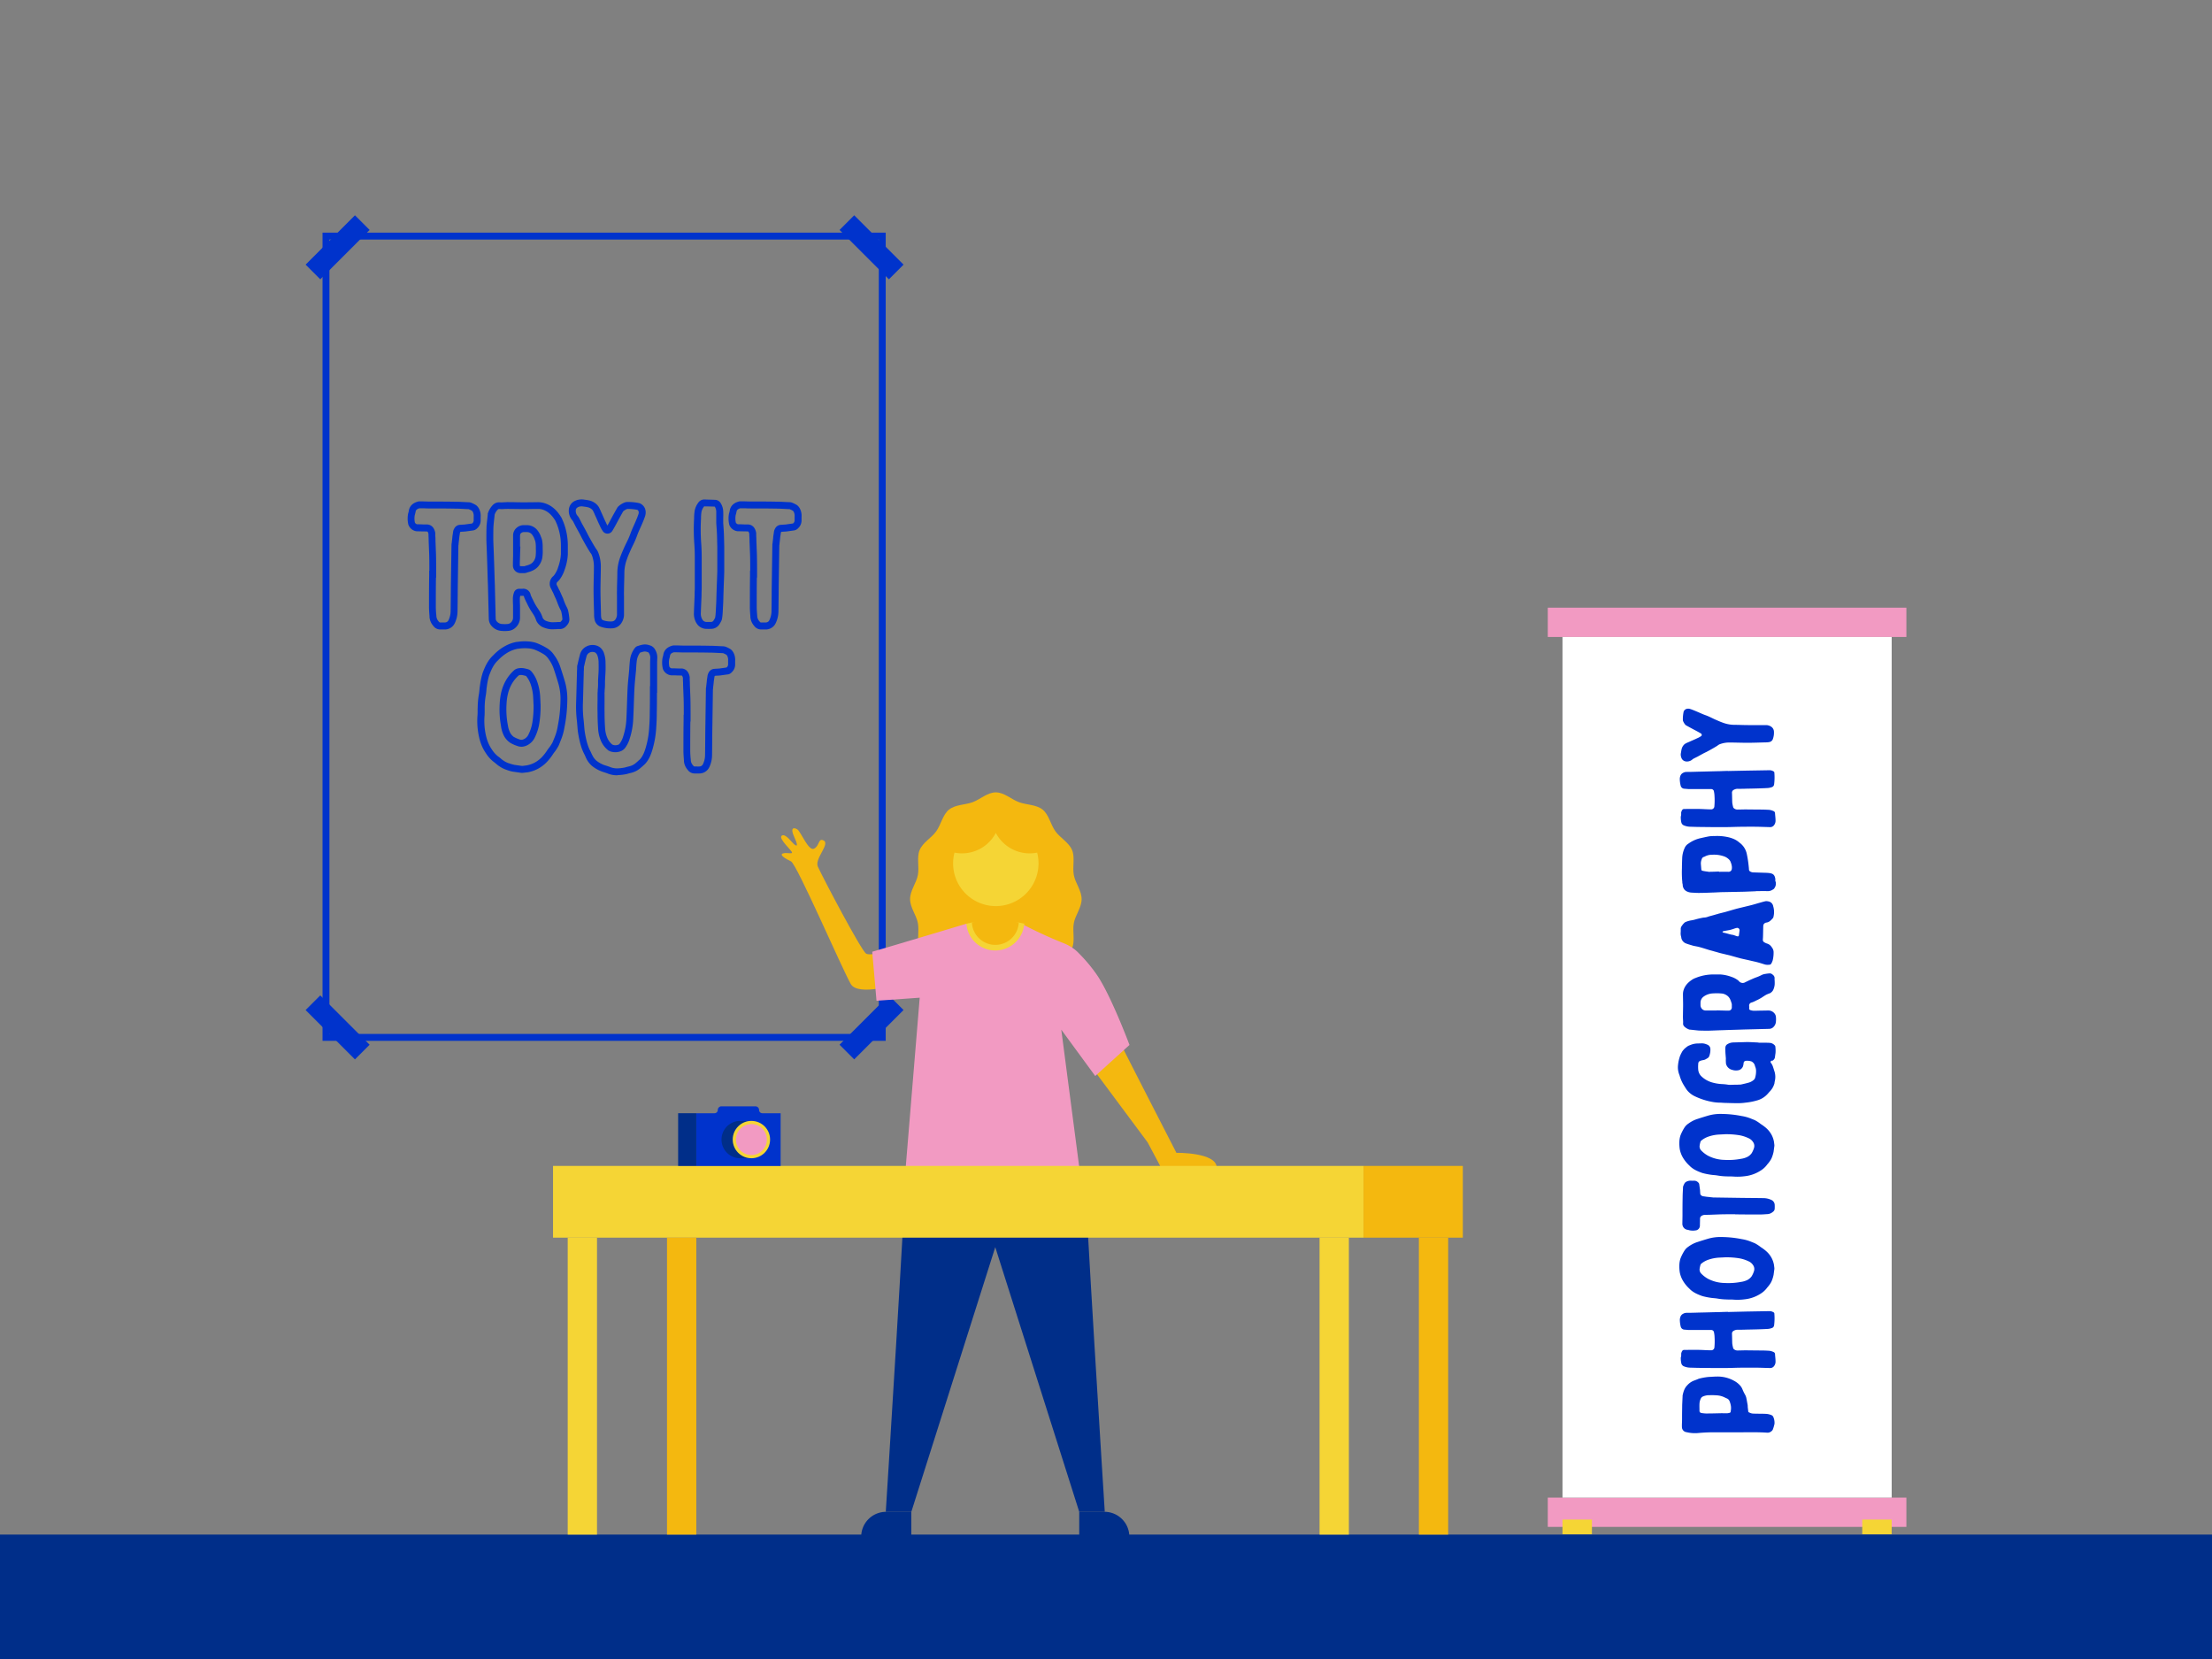 <svg xmlns="http://www.w3.org/2000/svg" width="1600" height="1200" viewBox="0 0 1600 1200"><rect x="0" y="0" width="1600" height="1200" fill="#808080" stroke="none"/><rect y="1110" width="1600" height="90" fill="#002e89"/><rect x="236.7" y="717.89" width="15" height="50.48" transform="translate(-453.95 390.34) rotate(-45)" fill="#03c"/><rect x="605.17" y="735.63" width="50.48" height="15" transform="translate(-340.83 663.42) rotate(-45)" fill="#03c"/><path d="M640.66,752.87H233.29V168.27H640.66Zm-402.37-5H635.66V173.27H238.29Z" fill="#03c"/><rect x="622.91" y="153.63" width="15" height="50.48" transform="translate(58.17 498.16) rotate(-45)" fill="#03c"/><rect x="218.97" y="171.37" width="50.48" height="15" transform="translate(-54.95 225.08) rotate(-45)" fill="#03c"/><path d="M320.91,455.3c-.45,0-.88,0-1.31,0l-1.29,0a6.12,6.12,0,0,1-4.93-2.64,11,11,0,0,1-2.69-6.11l0-.2c0-.75-.09-1.5-.15-2.26-.11-1.62-.23-3.31-.23-5.07,0-7.39,0-15,.13-22.63v-3.58h.12c0-3.95,0-8-.12-11.94l-.06-1.58c-.11-2.69-.21-5.37-.32-7.95v-.1c0-.84,0-1.68-.06-2.52s-.06-1.68-.07-2.52a3.86,3.86,0,0,0-.57-1.51c-.09-.12-.15-.2-.59-.26l-3.46-.06c-1.2,0-2.42-.07-3.66-.07h-.19a7.27,7.27,0,0,1-6.09-4.86l-.05-.16a19,19,0,0,1-.15-7.57l.06-.28a18.09,18.09,0,0,0,.55-2.27l0-.16c.45-2.1,1.87-4.83,6.13-6.07a4.42,4.42,0,0,1,1.71-.26c1.39,0,2.8,0,4.23.06s2.86.07,4.3.07c5.57,0,11.32,0,17,.12h0c2.18,0,4.42.11,6.58.22,1.08.06,2.15.11,3.23.15h0a5.65,5.65,0,0,1,2.44.6,19.68,19.68,0,0,1,3,1.55l.12.08a7.87,7.87,0,0,1,1.9,2.33l.09.17a11.21,11.21,0,0,1,1.15,5.93V376a7.65,7.65,0,0,1-2.39,6,5.26,5.26,0,0,1-2.77,1.62l-.25.05-2.68.37-2.72.37c-.69.08-1.33.11-2,.15s-1.1.05-1.62.11l-.21,0a1.84,1.84,0,0,0-.15.23l-.09.15a3.33,3.33,0,0,0-.11.41c-.07.6-.16,1.17-.25,1.75s-.18,1.09-.23,1.66c-.07.83-.17,1.72-.28,2.59-.08.68-.16,1.34-.21,2a4.41,4.41,0,0,1-.14,1.07l-.37,25.16c-.06,3.71-.09,7.45-.12,11.18s-.06,7.55-.13,11.3a20.08,20.08,0,0,1-2,8.6,7.92,7.92,0,0,1-6.46,4.51C322,455.28,321.42,455.3,320.91,455.3Zm-5.25-9.37a6.12,6.12,0,0,0,1.48,3.39l.15.18c.21.28.63.75,1,.75s1,0,1.45,0a19.58,19.58,0,0,0,2.19,0,2.9,2.9,0,0,0,2.51-1.68,15.23,15.23,0,0,0,1.51-6.51c.07-3.77.1-7.53.13-11.29s.06-7.5.12-11.21l.39-26.15.12-.33c.07-.73.16-1.49.25-2.26s.19-1.63.26-2.45.17-1.36.27-2,.18-1.08.23-1.65l.07-.36a6.5,6.5,0,0,1,.8-2.07,4.86,4.86,0,0,1,4.23-2.67c.57-.06,1.17-.09,1.78-.13s1.09-.05,1.61-.11l2.66-.37,2.5-.34a.34.34,0,0,0,.1,0l.16-.15a2.79,2.79,0,0,0,1-2.27v-2.6a6.39,6.39,0,0,0-.58-3.32,6.8,6.8,0,0,0-.54-.8,15.5,15.5,0,0,0-2.13-1.08l-.14-.06a.86.86,0,0,0-.39-.12c-1.2,0-2.29-.1-3.39-.15-2.11-.11-4.29-.22-6.4-.22-5.67-.12-11.4-.12-16.94-.12-1.47,0-3,0-4.41-.07s-2.77-.06-4.12-.06h-.08l-.13,0c-2,.56-2.53,1.45-2.72,2.26a21.75,21.75,0,0,1-.65,2.7,14,14,0,0,0,.09,5.35,2.39,2.39,0,0,0,1.61,1.28c1.25,0,2.47,0,3.67.07s2.33.06,3.48.06h.28a5.68,5.68,0,0,1,4.26,2.39,9.18,9.18,0,0,1,1.46,3.88V386c0,.84,0,1.68.07,2.52s.06,1.76.06,2.65c.1,2.57.21,5.23.31,7.9l.07,1.64c.12,4.87.12,9.81.12,14.58v2.5h-.14c-.11,7.14-.11,14.28-.11,21.21,0,1.59.11,3.18.22,4.72C315.57,444.44,315.62,445.18,315.66,445.93Z" fill="#03c"/><path d="M365.23,456.46c-.7,0-1.39,0-2.08-.1a10.26,10.26,0,0,1-7.46-3.47,7.86,7.86,0,0,1-2.12-5.18c-.06-1.54-.09-3.09-.13-4.64s-.06-3.08-.12-4.62l-.38-15.06q-.18-4.69-.31-9.42c-.1-3.12-.19-6.25-.31-9.4-.07-2.38-.16-4.71-.25-7.05s-.19-4.76-.26-7.14c0-3.26,0-6.57.13-9.84v-.12c.13-1.53.3-3,.47-4.49.14-1.25.28-2.49.4-3.73v-.74L353,371a15.08,15.08,0,0,1,3.61-5.84,6.3,6.3,0,0,1,5.13-1.79,20.07,20.07,0,0,0,2.65-.06c.65,0,1.29-.07,1.93-.08a12.66,12.66,0,0,1,2,0l.64,0c1.73,0,3.42,0,5.1.07,3.38.06,6.74.05,10.07,0,1.74,0,3.46-.06,5.16-.06A16.69,16.69,0,0,1,394,364c4.73,1.51,8.42,4.59,11.65,9.69a10.47,10.47,0,0,1,1.13,2.2c.13.3.25.61.41.92l.09.2a46.57,46.57,0,0,1,3.44,17.56v6.57a39.1,39.1,0,0,1-2.37,11.17,24.29,24.29,0,0,1-3.45,6.74,11,11,0,0,1-1.32,1.5l-.13.12a2.07,2.07,0,0,0-.48,2.9l.08.15c.27.53.51,1.06.75,1.58.32.69.63,1.35,1,1.93l.12.23c.37.85.74,1.68,1.11,2.51l1.15,2.58.13.25.19.56a39.16,39.16,0,0,0,2.6,6.07,9.76,9.76,0,0,1,1,3l.15.7a39.63,39.63,0,0,1,.55,4.11c.4,3.05-1.64,5.07-2.74,6.16a6,6,0,0,1-4.7,1.59H404c-.24,0-.51,0-.78.05-.8.07-1.52.07-2.28.1a19.34,19.34,0,0,1-2.73,0,18.61,18.61,0,0,1-6.17-1.77l-.2-.12a9.79,9.79,0,0,1-3.78-4l-.05-.11c-.16-.39-.3-.78-.45-1.16a14.93,14.93,0,0,0-.92-2.15c-.5-.91-1.07-1.77-1.67-2.69-.25-.38-.51-.76-.76-1.15a45.28,45.28,0,0,1-3.3-6.14l-.18-.33a7.21,7.21,0,0,1-.51-1c-.08-.2-.18-.4-.28-.61a13.4,13.4,0,0,1-.92-2.35c-.21-.63-.36-.61-.64-.57l-.35,0-.64,0c-.33,0-.7,0-1.07,0a8.51,8.51,0,0,0-.3,2.17c0,1.09,0,2.18.06,3.28s.06,2.28.06,3.42v7A9.77,9.77,0,0,1,373,453.9l-.11.1a8.64,8.64,0,0,1-5.66,2.36A19.32,19.32,0,0,1,365.23,456.46Zm-8.3-75.67c-.12,3.16-.12,6.4-.12,9.53.06,2.29.16,4.64.25,7s.19,4.72.25,7.08c.13,3.14.22,6.28.32,9.42s.18,6.26.31,9.41l.38,15.06c.06,1.53.09,3.11.12,4.68s.06,3.06.13,4.59v.1a3.11,3.11,0,0,0,.88,1.94,5.35,5.35,0,0,0,4,1.77h.11a17.86,17.86,0,0,0,3.27,0l.25,0a3.76,3.76,0,0,0,2.43-1.06,4.78,4.78,0,0,0,1.59-3.51v-7c0-1.09,0-2.19-.06-3.28s-.06-2.28-.06-3.42a13.58,13.58,0,0,1,.76-4.4,3.94,3.94,0,0,1,3.87-2.82l.41,0a6.41,6.41,0,0,0,1.08,0l.73,0A5.4,5.4,0,0,1,383.8,430l0,.13a9,9,0,0,0,.62,1.51c.13.28.26.56.38.84l.08.19c0,.09.11.21.18.34l.31.57.08.17a40.06,40.06,0,0,0,3,5.5l.69,1c.63,1,1.28,1.94,1.87,3a18.14,18.14,0,0,1,1.23,2.82l.38,1a5.11,5.11,0,0,0,1.87,1.82,14.13,14.13,0,0,0,4.34,1.17,15.41,15.41,0,0,0,1.93,0c.68,0,1.31,0,2-.08.43,0,.85-.07,1.23-.07h.37c.92,0,1,0,1.14-.15,1-1,1.35-1.51,1.29-2l0-.13a33.53,33.53,0,0,0-.46-3.58c-.05-.22-.11-.5-.16-.77a6.46,6.46,0,0,0-.43-1.58,43.46,43.46,0,0,1-2.85-6.55,3.75,3.75,0,0,1-.43-1.08c-.32-.75-.65-1.48-1-2.21s-.73-1.62-1.09-2.46-.73-1.44-1.06-2.15c-.21-.45-.42-.91-.65-1.36a7.1,7.1,0,0,1,1.5-9.12,5.93,5.93,0,0,0,.63-.68,19.22,19.22,0,0,0,2.8-5.36l0-.12a34.77,34.77,0,0,0,2.13-9.71v-6.49a41.55,41.55,0,0,0-3.05-15.61c-.19-.39-.35-.78-.51-1.17a7,7,0,0,0-.61-1.25l-.09-.12c-2.58-4.09-5.42-6.52-8.93-7.65a11.9,11.9,0,0,0-3.25-.5c-1.67,0-3.36,0-5.07.06-3.39.06-6.81.07-10.26,0-1.64,0-3.31-.06-5-.06l-.89,0a7.58,7.58,0,0,0-1.27,0l-.35,0c-.59,0-1.19,0-1.79.08a25.4,25.4,0,0,1-3.4,0,1.34,1.34,0,0,0-1.2.4l-.08.08a9.33,9.33,0,0,0-2.19,3.6v.11c-.12,1.31-.27,2.62-.42,3.94S357.06,379.33,356.93,380.79Zm22.35,33.75h-2.51a5.5,5.5,0,0,1-5.76-5.73v-2.34c.06-1.46.09-2.89.12-4.31,0-.59,0-1.18,0-1.77h0V387.13a7.23,7.23,0,0,1,2.48-5.28,7.88,7.88,0,0,1,4.78-2l.25,0H381a9.72,9.72,0,0,1,7.54,3.47l.1.13a16.92,16.92,0,0,1,2.33,3.92l.08.21c.11.36.24.7.37,1a11.46,11.46,0,0,1,.86,3.18,26.57,26.57,0,0,1,.26,3.2c0,.66,0,1.33,0,2a32.35,32.35,0,0,1-.33,6.77,13.37,13.37,0,0,1-2.91,6l-.17.19a11.6,11.6,0,0,1-3.71,2.72,16.44,16.44,0,0,1-3.16,1.17c-.42.12-.83.23-1.24.38A4.51,4.51,0,0,1,379.28,414.54ZM376,406.63v2.18c0,.56.1.73.76.73h2.6c.51-.18,1-.34,1.57-.49a11.37,11.37,0,0,0,2.29-.83l.27-.12a6.54,6.54,0,0,0,2.08-1.6,8.42,8.42,0,0,0,1.79-3.65,28.51,28.51,0,0,0,.23-5.7c0-.71,0-1.42,0-2.12a23.53,23.53,0,0,0-.23-2.66,7.35,7.35,0,0,0-.56-1.93c-.16-.42-.31-.83-.45-1.26a12.56,12.56,0,0,0-1.59-2.62,4.67,4.67,0,0,0-3.71-1.69h-2.25a3,3,0,0,0-1.76.65l-.23.2c-.26.2-.54.51-.66,1.73v7.94h.24l-.11,2.61c-.07,1.42-.1,2.84-.13,4.27S376.07,405.15,376,406.63Z" fill="#03c"/><path d="M441.45,454.52a20.57,20.57,0,0,1-7.2-1.29l-.26-.1a6.76,6.76,0,0,1-3.86-4.77,16.35,16.35,0,0,1-.41-3.68c0-2-.1-4-.16-6.07-.11-3.91-.22-7.95-.22-11.93,0-2.88.06-5.83.13-8.68s.12-5.74.12-8.57v-.1a23,23,0,0,0-1.59-8.07,6.89,6.89,0,0,0-.86-1.3l-.17-.23c-2.26-3.56-4.36-7.34-6.11-10.58l-.05-.1c-1.07-2.2-2.2-4.24-3.4-6.39l-.93-1.69-1.88-3.71a7,7,0,0,0-.83-1.18l-.27-.31a10.35,10.35,0,0,1-2-7.47,7.62,7.62,0,0,1,4.83-6.19l.12-.06a11.35,11.35,0,0,1,5.16-.78l.18,0,1.45.21a32,32,0,0,1,3.26.57l.19.06a11.66,11.66,0,0,1,5.16,3,9.34,9.34,0,0,1,1.15,1.45l.1.17a31.61,31.61,0,0,1,1.74,3.69c.57,1.19,1.09,2.38,1.6,3.53.62,1.42,1.2,2.75,1.86,4l.08.19a15.36,15.36,0,0,0,1,2c.67-1.15,1.31-2.32,1.92-3.45,1.55-2.95,3.18-5.94,5-9.08a4.41,4.41,0,0,1,1.17-1.49l.21-.19.14-.13a15.18,15.18,0,0,1,3.75-2.24l.22-.09a5.82,5.82,0,0,1,1.91-.37,38.46,38.46,0,0,1,8.58.8l.23.07a6.78,6.78,0,0,1,4.17,4.29l.12.39a8.58,8.58,0,0,1-.17,4.63c-.69,2.15-1.52,4.1-2.41,6.16l-.44,1c-1.11,2.45-2.24,4.92-3.08,7.3a63.21,63.21,0,0,1-3,6.88c-.41.84-.82,1.68-1.21,2.52-.26.62-.57,1.32-.88,2-.71,1.62-1.45,3.29-2,5a29,29,0,0,0-2,10c0,2.28-.07,4.55-.13,6.74s-.12,4.29-.12,6.41v.14c-.07,1.47,0,2.91,0,4.43,0,.79,0,1.58,0,2.38v10.87a11.57,11.57,0,0,1-2,5.72,8.34,8.34,0,0,1-6.78,3.66C442.17,454.52,441.81,454.52,441.45,454.52Zm-5.35-5.93a15.87,15.87,0,0,0,6.16.92,3.37,3.37,0,0,0,2.92-1.48,6.72,6.72,0,0,0,1.1-3.21V434.25c0-.77,0-1.53,0-2.29,0-1.52-.06-3.09,0-4.72,0-2.17.06-4.37.12-6.49s.13-4.39.13-6.6a34.07,34.07,0,0,1,2.28-11.65c.65-1.84,1.43-3.6,2.18-5.3.3-.68.59-1.35.88-2,.44-.94.86-1.81,1.29-2.69a58.61,58.61,0,0,0,2.79-6.34c.92-2.59,2.09-5.17,3.22-7.66l.43-1c.83-1.95,1.62-3.79,2.23-5.68a3.64,3.64,0,0,0,.11-1.85c-.38-.87-.62-1.07-.92-1.19a34.53,34.53,0,0,0-7.35-.65l-.2.07a10.93,10.93,0,0,0-2.39,1.39l-.29.28-.06.05,0,0c-1.78,3.15-3.41,6.13-5,9.12-.87,1.6-1.75,3.22-2.76,4.86a4.09,4.09,0,0,1-7.12,0,20,20,0,0,1-2-3.72c-.7-1.39-1.33-2.82-1.93-4.2-.5-1.14-1-2.31-1.56-3.44l-.06-.15a27.28,27.28,0,0,0-1.45-3.1,3.59,3.59,0,0,0-.51-.65l-.09-.1a6.71,6.71,0,0,0-3-1.63,25.6,25.6,0,0,0-2.65-.46c-.49-.06-1-.13-1.48-.21a6.1,6.1,0,0,0-2.72.44c-1.43.67-1.79,1.35-1.89,2.21a5.25,5.25,0,0,0,.95,3.81,11.49,11.49,0,0,1,1.46,2.05l.1.17,1.88,3.72.88,1.59c1.17,2.1,2.38,4.28,3.5,6.59,1.69,3.11,3.7,6.74,5.84,10.11a11.08,11.08,0,0,1,1.53,2.5l.05.14a27.39,27.39,0,0,1,1.89,9.91c0,2.87-.06,5.8-.12,8.63s-.13,5.75-.13,8.57c0,3.91.11,7.74.22,11.79q.09,3.06.16,6.16a11.85,11.85,0,0,0,.31,2.73A2,2,0,0,0,436.1,448.59Z" fill="#03c"/><path d="M512.53,454.93a6.35,6.35,0,0,1-1-.06,8.58,8.58,0,0,1-6.22-2.21,10.55,10.55,0,0,1-2.12-3,13,13,0,0,1-1.25-6.31c.06-2.31.16-4.51.25-6.71s.19-4.1.25-6.14c0-1,0-2.12.06-3.2s.06-2,.06-2.94V403c0-3.28-.12-6.6-.37-9.87a146,146,0,0,1-.13-18.26,36.75,36.75,0,0,1,.4-5.37,13.81,13.81,0,0,1,2.49-5.69,5.25,5.25,0,0,1,4.63-2.53h.12c1.24.06,2.48.09,3.71.12s2.51.06,3.77.13a4.9,4.9,0,0,1,4.22,2.61,11.78,11.78,0,0,1,1.72,5.9c.08,1.65.06,3.22,0,5.05,0,1,0,2,0,3.24l.11,1.52c.13,1.79.29,4,.39,6.29h0c.06,1.56.09,3.08.13,4.6s.06,3,.12,4.46V413.4c-.06,2.4-.15,4.73-.25,7.08s-.19,4.81-.25,7.26c-.06,1.35-.1,2.67-.13,4s-.06,2.73-.12,4.11l-.39,7.49c0,.34-.07.71-.09,1.07a22.39,22.39,0,0,1-.28,2.43,6.67,6.67,0,0,1-.88,2.8,10.85,10.85,0,0,1-.83,1.47l-.28.44-.06.1a7.08,7.08,0,0,1-6.21,3.21l-.65,0C513.19,454.91,512.87,454.93,512.53,454.93Zm-3-88.67c-.23,0-.27.07-.29.11l-.1.15a9.17,9.17,0,0,0-1.73,3.68,32.16,32.16,0,0,0-.35,4.73v.15a138.7,138.7,0,0,0,.12,17.69c.25,3.36.38,6.8.38,10.21v21.34c0,1,0,2-.06,3.09s-.06,2.07-.06,3.12c-.07,2.14-.16,4.21-.25,6.3s-.19,4.34-.26,6.56a8.21,8.21,0,0,0,.7,3.94l.1.2a5.56,5.56,0,0,0,1.1,1.58,4,4,0,0,0,2.88.76l.41,0a6.57,6.57,0,0,0,1.08,0l.9,0a2.11,2.11,0,0,0,2-1l.31-.49a5.26,5.26,0,0,0,.48-.83l.18-.36a2,2,0,0,0,.27-.69l.06-.55a14.35,14.35,0,0,0,.22-1.92c0-.41.06-.82.1-1.21l.37-7.24c.06-1.33.09-2.66.12-4s.07-2.75.13-4.08q.11-3.63.26-7.28c.09-2.32.18-4.63.24-6.94v-18c-.06-1.5-.09-3-.12-4.51s-.06-3-.13-4.49h0c-.09-2.19-.25-4.37-.38-6.13l-.12-1.8c0-1.26,0-2.38,0-3.41,0-1.75,0-3.27,0-4.78v-.12a7,7,0,0,0-1-3.45.64.64,0,0,0-.1-.14h0c-1.23-.06-2.46-.09-3.69-.12S510.82,366.32,509.57,366.26Z" fill="#03c"/><path d="M553,455.3c-.45,0-.88,0-1.31,0l-1.29,0a6.12,6.12,0,0,1-4.93-2.64,11,11,0,0,1-2.69-6.11l0-.2c0-.75-.09-1.5-.15-2.26-.11-1.62-.23-3.31-.23-5.07,0-7.39,0-15,.12-22.63v-3.58h.13c0-3.95,0-8-.12-11.94l-.07-1.58c-.1-2.69-.2-5.37-.31-7.95v-.1c0-.84,0-1.68-.06-2.52S542,387,542,386.15a4,4,0,0,0-.57-1.51c-.1-.12-.15-.2-.59-.26l-3.46-.06c-1.2,0-2.42-.07-3.67-.07h-.19a7.26,7.26,0,0,1-6.08-4.86l0-.16a19,19,0,0,1-.16-7.57l.07-.28a18.09,18.09,0,0,0,.55-2.27l0-.16c.45-2.1,1.87-4.83,6.12-6.07a4.49,4.49,0,0,1,1.72-.26c1.38,0,2.8,0,4.23.06s2.86.07,4.3.07c5.57,0,11.32,0,17,.12h0c2.18,0,4.42.11,6.58.22,1.08.06,2.15.11,3.23.15h0a5.65,5.65,0,0,1,2.44.6,19.68,19.68,0,0,1,3,1.55l.11.08a7.76,7.76,0,0,1,1.91,2.33l.09.17a11.21,11.21,0,0,1,1.15,5.93V376a7.63,7.63,0,0,1-2.4,6,5.2,5.2,0,0,1-2.76,1.62l-.26.05-2.68.37-2.71.37c-.69.08-1.33.11-2,.15s-1.09.05-1.61.11l-.21,0a1.13,1.13,0,0,0-.15.23l-.1.15-.11.41c-.06.6-.15,1.17-.24,1.75s-.18,1.09-.24,1.66c-.06.83-.17,1.72-.27,2.59-.08.68-.16,1.34-.22,2a3.88,3.88,0,0,1-.13,1.07l-.37,25.16c-.06,3.71-.09,7.45-.12,11.18s-.07,7.55-.13,11.3a20.08,20.08,0,0,1-2,8.6,7.92,7.92,0,0,1-6.46,4.51C554,455.28,553.5,455.3,553,455.3Zm-5.25-9.37a6.05,6.05,0,0,0,1.48,3.39l.15.18c.21.28.63.75,1,.75s1,0,1.45,0a19.58,19.58,0,0,0,2.19,0,2.87,2.87,0,0,0,2.5-1.68,15.1,15.1,0,0,0,1.52-6.51q.09-5.65.13-11.29c0-3.75.06-7.5.12-11.21l.39-26.15.12-.33c.06-.73.15-1.49.25-2.26s.19-1.63.25-2.45.18-1.36.28-2,.17-1.08.23-1.65l.06-.36a7,7,0,0,1,.8-2.07,4.88,4.88,0,0,1,4.24-2.67c.57-.06,1.17-.09,1.77-.13s1.1-.05,1.62-.11L571,379l2.5-.34.1,0,.15-.15a2.72,2.72,0,0,0,1-2.27v-2.6a6.29,6.29,0,0,0-.57-3.32,6.8,6.8,0,0,0-.54-.8,15.68,15.68,0,0,0-2.14-1.08l-.13-.06a.86.86,0,0,0-.4-.12c-1.19,0-2.29-.1-3.38-.15-2.11-.11-4.29-.22-6.4-.22-5.67-.12-11.4-.12-16.94-.12-1.48,0-3,0-4.41-.07s-2.77-.06-4.12-.06h-.09l-.12,0c-2,.56-2.54,1.45-2.72,2.26a21.75,21.75,0,0,1-.65,2.7,14,14,0,0,0,.09,5.35,2.37,2.37,0,0,0,1.61,1.28c1.25,0,2.47,0,3.67.07s2.32.06,3.48.06h.27a5.68,5.68,0,0,1,4.27,2.39,9,9,0,0,1,1.45,3.88l0,.31c0,.84,0,1.68.06,2.52s.07,1.76.07,2.65c.1,2.57.21,5.23.31,7.9l.06,1.64c.13,4.87.13,9.81.13,14.58v2.5h-.15c-.1,7.14-.1,14.28-.1,21.21,0,1.59.11,3.18.22,4.72C547.64,444.44,547.7,445.18,547.74,445.93Z" fill="#03c"/><path d="M378.3,559l-1.36,0-6.35-.91a31.61,31.61,0,0,1-4.51-1.35,19.88,19.88,0,0,1-4.43-2.19,17.81,17.81,0,0,1-2.48-1.82c-.32-.27-.65-.55-1-.81l-.23-.2-.09-.09-.18-.12a24.43,24.43,0,0,1-6.3-6.85c-3-4.38-4.75-9.38-5.69-16.22a52.85,52.85,0,0,1-.27-11.31c.06-.85.06-1.74.06-2.69s0-2,.06-2.93a58.64,58.64,0,0,1,.91-9.52c.22-1.27.34-2.68.45-4l.05-.52.24-1.6a54.57,54.57,0,0,1,1.73-8.44l0-.12c1.62-4.43,3.69-9.47,7.81-13.26a35.43,35.43,0,0,1,8.58-6.72,28.22,28.22,0,0,1,8.23-3l.19,0,1.23-.13a32.44,32.44,0,0,1,6.79-.25,24.19,24.19,0,0,1,6.19,1.11,46.23,46.23,0,0,1,7.73,3.8,15.72,15.72,0,0,1,5.07,4.84,30.22,30.22,0,0,1,4.59,8.82c1,3,2,6.12,3.16,10a45,45,0,0,1,1.86,14.31,104.22,104.22,0,0,1-2.05,19.26,40.9,40.9,0,0,1-2.53,9.06L404.24,539a31,31,0,0,1-3.5,5.44l-.45.61a41.2,41.2,0,0,1-3.54,4.79,26.09,26.09,0,0,1-8.12,6.49,25.27,25.27,0,0,1-7.06,2.31l-.1,0Zm-.86-5H378l2.8-.35a20.26,20.26,0,0,0,5.65-1.87,21.4,21.4,0,0,0,6.53-5.27,37.08,37.08,0,0,0,3.12-4.24l.11-.17.53-.7a28.58,28.58,0,0,0,3-4.53l1.48-3.65a36.82,36.82,0,0,0,2.23-8l0-.09a99.26,99.26,0,0,0,1.95-18.41,39.57,39.57,0,0,0-1.66-12.8c-1.14-3.79-2.09-6.83-3.1-9.81a25.76,25.76,0,0,0-3.89-7.48,10.94,10.94,0,0,0-3.5-3.43,41.73,41.73,0,0,0-6.87-3.41,19.32,19.32,0,0,0-5-.86,28.13,28.13,0,0,0-5.84.23l-1.17.12a23.37,23.37,0,0,0-6.72,2.47,31.26,31.26,0,0,0-7.43,5.89c-3.34,3.08-5.06,7.27-6.54,11.31a50.28,50.28,0,0,0-1.53,7.63l-.24,1.55,0,.26c-.11,1.39-.25,3-.5,4.45a52.88,52.88,0,0,0-.84,8.77v.17c0,.84,0,1.74,0,2.68s0,2-.07,3a48.47,48.47,0,0,0,.23,10.27c.83,6,2.33,10.39,4.86,14.09a20.57,20.57,0,0,0,4.89,5.48,4.84,4.84,0,0,1,1,.74l1,.84a12,12,0,0,0,1.79,1.34l.22.14a14.7,14.7,0,0,0,3.44,1.69l.11,0a26.78,26.78,0,0,0,3.84,1.14l.31.07Zm-.35-13.88a7.94,7.94,0,0,1-2.75-.49,26.06,26.06,0,0,1-5.22-2.31l-.16-.11a13.81,13.81,0,0,1-4.58-5.28,21.9,21.9,0,0,1-1.95-6.41l0-.2a65.41,65.41,0,0,1-1-16c.31-6.75,1.69-12.11,4.33-16.86a29.7,29.7,0,0,1,5.75-7.32c2-1.95,4.52-2,6.52-1.9h.13a21.25,21.25,0,0,1,2.69.55l.39.1a5.63,5.63,0,0,1,3.45,2.12,23.44,23.44,0,0,1,3.6,6.27,39.17,39.17,0,0,1,2.47,12.39c.06.87.1,1.71.13,2.54s.06,1.6.12,2.4v.12a78.34,78.34,0,0,1-.91,13.46,35.18,35.18,0,0,1-3.1,9.92,12.12,12.12,0,0,1-4.92,5.55A10,10,0,0,1,377.09,540.16Zm-5.38-7.08a21.31,21.31,0,0,0,4.16,1.83l.14.05c.71.26,1.75.43,3.54-.58a7.17,7.17,0,0,0,2.86-3.36,30,30,0,0,0,2.68-8.5,74.31,74.31,0,0,0,.85-12.52c-.06-.83-.1-1.67-.13-2.53s-.06-1.56-.12-2.38v0a34.62,34.62,0,0,0-2.08-10.77,19.42,19.42,0,0,0-2.83-5c-.31-.38-.43-.39-.47-.4l-.25-.05-.51-.13a19.35,19.35,0,0,0-2-.43c-1.64-.11-2.23.13-2.64.53a24.69,24.69,0,0,0-4.84,6.14c-2.25,4.05-3.43,8.71-3.7,14.66a60.83,60.83,0,0,0,.95,14.8l.05.22a17.4,17.4,0,0,0,1.46,5A9.1,9.1,0,0,0,371.71,533.08Z" fill="#03c"/><path d="M446.72,560.78h-.07a18.42,18.42,0,0,1-6.82-1.17c-1-.42-2.17-.78-3.28-1.13L435.2,558a25.51,25.51,0,0,1-7.17-4.13,17.23,17.23,0,0,1-4-5.36l-.09-.17-.35-.81c-.37-.84-.75-1.71-1.18-2.47a33.41,33.41,0,0,1-2.31-6l-.19-.6a77.12,77.12,0,0,1-1.68-7.82c-.24-1.29-.37-2.76-.49-4.06l-.4-4.78a85.34,85.34,0,0,1-.64-12.82c.13-3.65.22-7.29.32-10.94s.18-7.17.31-10.79c0-.75,0-1.59.06-2.43s.06-1.55.06-2.32a6.85,6.85,0,0,1,.34-2c.48-2.16,1-4.39,1.61-6.61a9.12,9.12,0,0,1,4.91-6.36c3.46-1.8,8.15-1.13,10.51,1.49a9.66,9.66,0,0,1,2,3.2l0,.11a20.48,20.48,0,0,1,1.17,7.27,81.42,81.42,0,0,1-.17,9.14c-.08,1.47-.17,2.94-.21,4.41v2c0,1.44-.12,2.85-.25,4.21,0,.51,0,1-.07,1.53s0,.89,0,1.33c0,1.5,0,3,0,4.49,0,2.91-.06,5.91,0,8.85,0,3.67.12,7.28.37,10.81a21.21,21.21,0,0,0,1.45,6.94,12.65,12.65,0,0,0,3.72,5.2l.4.19.22.11a6,6,0,0,0,3.68-.1,2.31,2.31,0,0,0,1.22-1l.09-.13a16.51,16.51,0,0,0,2.39-5.08,47.71,47.71,0,0,0,2.29-13.08c.18-3.7.31-7.45.43-11.08s.25-7.39.44-11.13c.17-2.92.45-5.8.73-8.59.14-1.46.28-2.92.41-4.4.12-2,.25-4.21.51-6.41a17.67,17.67,0,0,1,3.61-9.14l.25-.29a3.81,3.81,0,0,1,2-1.17l.65-.2a16.12,16.12,0,0,1,3.55-.83,9.62,9.62,0,0,1,4.07.55,6.25,6.25,0,0,1,3.82,2.71l.17.27a11.26,11.26,0,0,1,1.68,6.33c-.12,1.89-.12,3.72-.12,5.66v19.51h-.13c0,4.71,0,9.52-.12,14.28,0,3.48-.13,6.9-.38,10.45a70,70,0,0,1-2.75,16.22c-1.05,3.52-2.44,7.24-5.31,10.37l-.08.08c-.29.28-.6.56-.92.85s-.49.43-.71.64a9.26,9.26,0,0,1-.79.69l-.22.18a16.08,16.08,0,0,1-7,3.95l-.19.05-.62.15c-.81.2-1.65.4-2.45.67l-.19.05a35.18,35.18,0,0,1-6.6.81Zm-18.28-14.53a12.76,12.76,0,0,0,2.73,3.77,20.72,20.72,0,0,0,5.67,3.3l1.21.39c1.21.38,2.47.77,3.65,1.26a13.4,13.4,0,0,0,4.87.81,32.87,32.87,0,0,0,5.54-.65c1-.32,1.91-.55,2.75-.75l.5-.12a11.15,11.15,0,0,0,4.89-2.66,6.85,6.85,0,0,1,.66-.58,4,4,0,0,0,.41-.35c.29-.29.6-.57.92-.85s.46-.4.67-.6c2.16-2.38,3.28-5.45,4.17-8.42a64.7,64.7,0,0,0,2.54-15.1c.25-3.44.37-6.75.37-10.12v-.06c.12-5.55.12-11.22.12-16.69v-2.5h.13V481.82c0-2,0-3.92.13-6a6.17,6.17,0,0,0-1-3.46c-.4-.53-.59-.61-.6-.61l-.45-.1a5.5,5.5,0,0,0-2.17-.39,11.93,11.93,0,0,0-2.56.62l-.61.19a12.57,12.57,0,0,0-2.43,6.35c-.25,2.14-.37,4.24-.49,6.27-.14,1.57-.28,3.05-.43,4.53-.28,2.86-.54,5.57-.7,8.37-.19,3.68-.32,7.42-.44,11s-.25,7.42-.44,11.17a53.19,53.19,0,0,1-2.51,14.33,21.45,21.45,0,0,1-3.06,6.44,7.36,7.36,0,0,1-3.71,2.92,11,11,0,0,1-6.82.19l-.1,0a6.68,6.68,0,0,1-.9-.39l-.25-.11-.4-.14-.32-.25a17.52,17.52,0,0,1-5.56-7.5,25.68,25.68,0,0,1-1.81-8.51c-.25-3.59-.38-7.33-.38-11-.09-3-.06-6,0-9,0-1.49,0-3,0-4.45,0-.55,0-1.1.06-1.65s.06-.88.06-1.33v-.23c.13-1.36.24-2.62.24-3.86v-2.11c0-1.59.13-3.1.22-4.62a78.71,78.71,0,0,0,.16-8.65v-.14a15.91,15.91,0,0,0-.82-5.52,5.17,5.17,0,0,0-1-1.64l-.12-.13c-.75-.85-3-1.21-4.49-.42a4.19,4.19,0,0,0-2.33,2.94l-.06.23c-.61,2.18-1.11,4.41-1.6,6.58l-.07.25a2,2,0,0,0-.12.57c0,.84,0,1.67-.06,2.51s-.06,1.55-.06,2.33c-.13,3.69-.22,7.27-.31,10.83s-.19,7.32-.32,11a81,81,0,0,0,.61,12.15l.41,4.84c.11,1.25.23,2.54.44,3.7a71.4,71.4,0,0,0,1.58,7.34l.13.4a28.89,28.89,0,0,0,1.93,5.05c.52.93,1,2,1.37,2.88Z" fill="#03c"/><path d="M504.94,559.47c-.44,0-.88,0-1.31,0s-.84,0-1.29,0a6.14,6.14,0,0,1-4.93-2.63,11.1,11.1,0,0,1-2.69-6.11l0-.2c0-.75-.09-1.5-.14-2.26-.12-1.63-.24-3.31-.24-5.08,0-7.39,0-15,.13-22.63v-3.57h.12c0-3.95,0-8-.12-11.94-.12-3.22-.25-6.44-.38-9.54v-.1c0-.84,0-1.68-.06-2.52s-.06-1.67-.06-2.51a4.15,4.15,0,0,0-.58-1.52c-.09-.12-.15-.2-.59-.26-1.14,0-2.29,0-3.46-.06s-2.41-.06-3.66-.06h-.19a7.26,7.26,0,0,1-6.09-4.85l0-.17a19,19,0,0,1-.16-7.57l.06-.28a17.81,17.81,0,0,0,.56-2.27l0-.16c.45-2.09,1.88-4.83,6.13-6.06a4.44,4.44,0,0,1,1.71-.26c1.39,0,2.8,0,4.23.06s2.87.06,4.31.06c5.56,0,11.31,0,17,.12h0c2.18,0,4.42.12,6.58.23l3.23.15a6.54,6.54,0,0,1,2.45.59,19.9,19.9,0,0,1,3,1.56l.11.08a7.72,7.72,0,0,1,1.9,2.32l.09.17a11.15,11.15,0,0,1,1.15,5.94v2.06a7.65,7.65,0,0,1-2.39,6,5.1,5.1,0,0,1-2.77,1.62l-.25,0-2.68.37-2.71.38c-.69.07-1.34.11-2,.14s-1.1.06-1.61.11l-.22,0-.15.24-.09.15s-.06.22-.11.4c-.07.6-.16,1.18-.25,1.75s-.17,1.09-.23,1.66c-.07.84-.17,1.72-.27,2.59-.09.68-.17,1.35-.22,2a4.26,4.26,0,0,1-.13,1.07l-.37,25.17c-.07,3.71-.1,7.44-.13,11.17s-.06,7.55-.12,11.3a20.17,20.17,0,0,1-2,8.61,7.93,7.93,0,0,1-6.46,4.5A14.9,14.9,0,0,1,504.94,559.47Zm-5.25-9.38a6.06,6.06,0,0,0,1.48,3.39l.15.18c.22.28.63.75,1,.75s1,0,1.45,0a15.9,15.9,0,0,0,2.2,0,2.86,2.86,0,0,0,2.5-1.68,15.23,15.23,0,0,0,1.52-6.5c.06-3.78.09-7.54.12-11.3s.06-7.49.13-11.21l.38-26.14.13-.34c.06-.73.15-1.49.24-2.26s.19-1.62.26-2.44.17-1.37.27-2,.18-1.08.23-1.65l.07-.36a6.68,6.68,0,0,1,.8-2.07,4.9,4.9,0,0,1,4.23-2.67c.57-.06,1.18-.09,1.78-.12s1.09-.06,1.61-.11l2.66-.37,2.51-.35.1,0,.15-.16a2.72,2.72,0,0,0,1-2.26v-2.61a6.41,6.41,0,0,0-.58-3.32,5.84,5.84,0,0,0-.54-.79,14.41,14.41,0,0,0-2.13-1.09l-.13-.06a.9.9,0,0,0-.4-.11l-3.39-.16c-2.11-.11-4.29-.22-6.4-.22-5.67-.12-11.4-.12-16.93-.12-1.48,0-3,0-4.42-.06s-2.77-.06-4.12-.06h-.08l-.13,0c-2,.56-2.53,1.45-2.72,2.26a21.5,21.5,0,0,1-.64,2.71,14,14,0,0,0,.09,5.34,2.37,2.37,0,0,0,1.6,1.29c1.25,0,2.47,0,3.67.06s2.33.06,3.48.06l.28,0a5.64,5.64,0,0,1,4.26,2.38,9,9,0,0,1,1.46,3.89l0,.31c0,.84,0,1.67.06,2.51s.06,1.77.06,2.65c.13,3.09.25,6.3.38,9.51v0c.12,4.88.12,9.81.12,14.59v2.5h-.14c-.11,7.13-.11,14.28-.11,21.2,0,1.59.12,3.19.22,4.73C499.6,548.61,499.65,549.35,499.69,550.09Z" fill="#03c"/><rect x="1119.56" y="1083.25" width="259.38" height="21.19" fill="#f29ac2"/><rect x="1119.56" y="439.55" width="259.38" height="21.19" fill="#f29ac2"/><rect x="1130.2" y="460.75" width="238.1" height="622.51" fill="#fff"/><rect x="1130.2" y="1099.15" width="21.28" height="10.6" fill="#f5d535"/><rect x="1347.02" y="1099.15" width="21.28" height="10.6" fill="#f5d535"/><path d="M782.37,650.33c0,6.08-4.54,11.61-5.63,17.28-1.14,6,1,12.81-1.26,18.13-2.34,5.62-8.7,8.9-12.06,13.58-3.54,4.95-4.72,12-9.19,15.66-4.69,3.81-11.79,3.4-17.26,5.46s-10.63,7.06-16.67,7.06-11.16-5-16.66-7.06-12.58-1.65-17.26-5.46c-4.48-3.63-5.65-10.71-9.2-15.66-3.35-4.68-9.71-8-12-13.58-2.21-5.32-.12-12.16-1.27-18.13-1.09-5.67-5.63-11.2-5.63-17.28s4.54-11.62,5.63-17.28c1.15-6-.94-12.82,1.27-18.14,2.34-5.62,8.7-8.9,12-13.58,3.55-5,4.73-12,9.2-15.66,4.69-3.81,11.79-3.39,17.26-5.46s10.62-7.06,16.66-7.06,11.17,5,16.67,7.06,12.57,1.66,17.26,5.46c4.47,3.64,5.65,10.71,9.2,15.66,3.35,4.68,9.71,8,12.05,13.58,2.21,5.32.12,12.16,1.26,18.14C777.83,638.71,782.37,644.24,782.37,650.33Z" fill="#f4b80f"/><polygon points="731.09 671.89 709.52 671.89 711.14 650.33 729.47 650.33 731.09 671.89" fill="#f4b80f"/><path d="M856.57,844.68H839.73c-.56-1.29-1.31-2.81-2.28-4.62l-7.37-13.8-37.83-50.87s2.61-9.87,4.23-10.77,15.83-6.21,15.83-6.21,24.67,48.52,38.62,75.46c0,0,29.18-.49,29.18,10.81Z" fill="#f4b80f"/><path d="M719.9,846.6H655c.71,9.63-14.29,246.94-14.29,246.94h18.48L719.9,902.1l60.74,191.44h18.47s-15-237.31-14.28-246.94Z" fill="#002e89"/><path d="M640.93,1093.54h18.23a0,0,0,0,1,0,0v18a0,0,0,0,1,0,0H622.93a0,0,0,0,1,0,0v0A18,18,0,0,1,640.93,1093.54Z" fill="#002e89"/><path d="M780.64,1093.54h36.24a0,0,0,0,1,0,0v18a0,0,0,0,1,0,0H798.64a18,18,0,0,1-18-18v0A0,0,0,0,1,780.64,1093.54Z" transform="translate(1597.52 2205.07) rotate(-180)" fill="#002e89"/><polyline points="674.47 727.31 683.95 691.06 683.95 675.43 682.19 675.77" fill="#002e89"/><path d="M650.17,685.55s-20.13,6.53-23.7,4.23-31.09-54.54-34.89-62.9c-2.69-5.92,9.89-17.13,3.6-19.2-3.39-1.12-2.4,4.22-6.39,6.19s-9.46-12.2-12-13.9-5.35-1.35-2.5,4.92,2.67,7.61.61,6.18-6.75-8.59-9.46-6.58,7.69,11,7.45,12.22-3.59-.26-6.51.6,1.59,3.85,5.76,5.73,36.44,76.61,43.2,88.64c5.36,9.52,35.52-.27,35.52-.27Z" fill="#f4b80f"/><path d="M665.25,721.66l-10.2,123.59H780.79L767.65,744.77,792.2,778.3,817,755.84S802.91,718.16,792.61,704a111.37,111.37,0,0,0-11.91-14.12,27.47,27.47,0,0,0-4.75-4.14l-.26-.18a34.3,34.3,0,0,0-6.33-3.32,324.47,324.47,0,0,1-30.5-14.08H699s-50.43,15.16-68.09,20.26L634,723.87Z" fill="#f29ac2"/><path d="M703,667.27l-4,.88h0a21,21,0,0,0,41.87,0l-4-.87Z" fill="#f5d535"/><path d="M719.9,683.46a17,17,0,0,0,17-16.18c-2.59-.53-5.81-.82-5.81-.82h-22.3s-3.21.28-5.8.81A17,17,0,0,0,719.9,683.46Z" fill="#f4b80f"/><path d="M750.2,616.72a27.61,27.61,0,0,1-29.9-14.27,27.6,27.6,0,0,1-29.89,14.27,30.89,30.89,0,1,0,60.78,7.8A31.28,31.28,0,0,0,750.2,616.72Z" fill="#f5d535"/><rect x="954.48" y="895.22" width="21.19" height="214.78" transform="translate(1930.15 2005.22) rotate(-180)" fill="#f5d535"/><rect x="410.63" y="895.22" width="21.19" height="214.78" transform="translate(842.46 2005.22) rotate(-180)" fill="#f5d535"/><rect x="400.03" y="843.34" width="586.24" height="51.88" transform="translate(1386.3 1738.56) rotate(-180)" fill="#f5d535"/><rect x="1026.31" y="895.22" width="21.19" height="214.78" transform="translate(2073.81 2005.22) rotate(-180)" fill="#f4b80f"/><rect x="482.46" y="895.22" width="21.19" height="214.78" transform="translate(986.11 2005.22) rotate(-180)" fill="#f4b80f"/><rect x="986.27" y="843.34" width="71.83" height="51.88" transform="translate(2044.37 1738.56) rotate(-180)" fill="#f4b80f"/><path d="M549.06,802.87h0a2.64,2.64,0,0,0-2.64-2.63h-24.6a2.63,2.63,0,0,0-2.63,2.63h0a2.36,2.36,0,0,1-2.36,2.36H503.65v38.11h61V805.23H551.41A2.36,2.36,0,0,1,549.06,802.87Z" fill="#03c"/><rect x="490.51" y="805.22" width="13.14" height="38.12" fill="#002e89"/><path d="M530,824.28a13.5,13.5,0,0,1,13.3-13.49h-7.91a13.49,13.49,0,0,0,0,27v0h8.12A13.51,13.51,0,0,1,530,824.28Z" fill="#002e89"/><circle cx="543.51" cy="824.28" r="13.51" fill="#f5d535"/><circle cx="543.51" cy="824.28" r="11.2" fill="#f29ac2"/><path d="M1216.77,1016.19c.1-2.08.19-4.16.29-6.15v-.57c.57-2.75,1.32-5.4,3.41-7.48a12.45,12.45,0,0,1,4.26-3.13c1.42-.57,2.75-1,4.07-1.61l1.14-.28a44.1,44.1,0,0,1,6-1c2.18-.09,4.35-.28,6.44-.28a24.31,24.31,0,0,1,12,3.12,15.58,15.58,0,0,1,4.16,3.22,9.11,9.11,0,0,1,1.8,2.84,34.52,34.52,0,0,0,1.61,3.41,10.48,10.48,0,0,1,1.14,2.56c.38,1.71.66,3.51,1,5.3a7.64,7.64,0,0,1,.09,1.43c.09,1.13.28,2.27.38,3.31a.74.74,0,0,0,.66.76,6.34,6.34,0,0,0,3.41.85c1.14.1,2.37,0,3.51.1,1.7,0,3.41,0,5.2.09a12,12,0,0,1,4.08.95,3,3,0,0,1,1.13,1,10.44,10.44,0,0,1,1,5,3,3,0,0,1-.19,1,25.64,25.64,0,0,1-.86,2.93,3.22,3.22,0,0,1-1.32,1.8,4.24,4.24,0,0,1-2.75.95c-6.53-.48-13.07-.29-19.6-.29H1239.6c-3.88,0-7.77.19-11.74.57a25.91,25.91,0,0,1-6.63-.38l-1.33-.28a3.75,3.75,0,0,1-3.31-3.6c-.1-2,.09-3.88.09-5.78v-2.46C1216.68,1021.4,1216.77,1018.75,1216.77,1016.19Zm32.4,6.07a6.67,6.67,0,0,0,1.32-.19c1.14-.19,1.33-.38,1.42-1.61a10.29,10.29,0,0,0,.1-3.41,15.79,15.79,0,0,0-1-3.6,3.42,3.42,0,0,0-1.89-1.9c-.38-.18-.76-.37-1.24-.56a14.66,14.66,0,0,0-6.34-1.71,44.31,44.31,0,0,0-5-.09,11.21,11.21,0,0,0-4.93,1,3,3,0,0,0-1.32,1.32,9.68,9.68,0,0,0-1,3.7c-.1,1.8,0,3.6,0,5.4a1.38,1.38,0,0,0,.75,1.23,2.94,2.94,0,0,0,1,.28,26.86,26.86,0,0,0,2.94.29c3.69,0,7.48-.1,11.17-.19Z" fill="#03c"/><path d="M1263.47,948.67l16.57-.29a5.37,5.37,0,0,1,2.65.76,1.18,1.18,0,0,1,.76,1.23,39.84,39.84,0,0,1-.19,8.24,2.41,2.41,0,0,1-1.89,2.08,10,10,0,0,1-2.94.57c-5.11.29-10.32.38-15.44.48-1.89.09-3.88.09-5.77.09a5.54,5.54,0,0,0-3,.66,2.26,2.26,0,0,0-1.43,2.18c.1,2.37.1,4.64.19,7a21.63,21.63,0,0,0,.67,3.41c0,.28.28.57.47.76a3.9,3.9,0,0,0,2.65,1c1.8,0,3.7-.1,5.5-.1,3.88,0,7.76.1,11.65.1,1.89,0,3.78.09,5.58.19a9.87,9.87,0,0,1,3.41.95,1.65,1.65,0,0,1,1,1.32c.1,1.8.38,3.6.38,5.4a5.19,5.19,0,0,1-1.13,3.5,3.36,3.36,0,0,1-2.75,1.33c-4-.09-8-.28-12-.28s-8.24,0-12.4.09c-2.94.1-6,.19-8.91.19-5.11,0-10.32,0-15.53-.09-3,0-6.06-.1-9.09-.19a12,12,0,0,1-4.45-.95,3.09,3.09,0,0,1-1.9-2.27,16.61,16.61,0,0,1-.38-3.7V982a6.6,6.6,0,0,0,.29-2.74,5.07,5.07,0,0,1,.75-2.09,1.68,1.68,0,0,1,1.43-.75c3.88,0,7.76-.1,11.64,0,2.66.09,5.31.28,7.87.28a2.29,2.29,0,0,0,2.36-2.18,49,49,0,0,0,.1-7.48,17.72,17.72,0,0,0-.38-3.13,2,2,0,0,0-2-1.89h-16.29l-3.41-.28a2.86,2.86,0,0,1-2.37-2.09,20.47,20.47,0,0,1-.66-5.3c.19-1.8.76-3.32,2.56-4.17a4.72,4.72,0,0,1,2.27-.57c3,0,6-.09,8.9-.19,5.31-.09,10.61-.28,16-.38,1.61-.09,3.31-.09,5-.18V949Z" fill="#03c"/><path d="M1259.87,896.29a30.46,30.46,0,0,1,6.53,1.8l2.84,1.14a26.1,26.1,0,0,1,4.36,2.84,30.5,30.5,0,0,1,3.51,2.56,17.86,17.86,0,0,1,4.45,5.49,17.39,17.39,0,0,1,1.61,4.83c.09.76.19,1.51.28,2.27v.67l-.57,4.26a24.82,24.82,0,0,1-1,3.5,13.19,13.19,0,0,1-1.51,3,22.62,22.62,0,0,1-1.9,2.46,2.59,2.59,0,0,0-.38.48,16.93,16.93,0,0,1-4.73,4.26,26.35,26.35,0,0,1-11.56,4,39.53,39.53,0,0,1-8.24.19c-1.42-.1-2.93,0-4.35-.1a42.69,42.69,0,0,1-7-.66c-1.14-.19-2.37-.28-3.51-.38a50.52,50.52,0,0,1-7.38-1.42c-3.41-1.23-6.82-2.65-9.38-5.4a25.14,25.14,0,0,1-4.83-6.06,19.15,19.15,0,0,1-2.08-5.68,28.52,28.52,0,0,1-.29-5.68,17.2,17.2,0,0,1,.76-4.27,32.38,32.38,0,0,1,2.75-5.49,10,10,0,0,1,3.12-3.22,21.93,21.93,0,0,1,6.25-3.22c2.56-.85,5-1.61,7.58-2.37a32.23,32.23,0,0,1,10.32-1.32A78.23,78.23,0,0,1,1259.87,896.29Zm-15.82,13.36a28.48,28.48,0,0,0-8.81,1.7,16.65,16.65,0,0,0-4.35,2.46,2.32,2.32,0,0,0-1,1.52,17,17,0,0,0-.47,2.18,4.18,4.18,0,0,0,.94,3.5,20.64,20.64,0,0,0,5.12,4,27,27,0,0,0,12,3,48.55,48.55,0,0,0,11.74-.76,15.79,15.79,0,0,0,4.55-1.32,8.84,8.84,0,0,0,3.31-2.85,17.46,17.46,0,0,0,1.61-3.59,4.86,4.86,0,0,0-.57-4.27,7.36,7.36,0,0,0-3.41-2.93,25.21,25.21,0,0,0-7-2.18,58.27,58.27,0,0,0-9.94-.66C1246.61,909.55,1245.38,909.55,1244.05,909.65Z" fill="#03c"/><path d="M1244.05,878.39l-7.29.28c-1.33,0-2.65.1-4,.1a4.9,4.9,0,0,0-2.08.76,2.37,2.37,0,0,0-1,1.89c0,1.8-.1,3.6-.1,5.49a3.6,3.6,0,0,1-2.37,2.94,12.63,12.63,0,0,1-5,.09,15.52,15.52,0,0,0-2-.47,4.27,4.27,0,0,1-3.22-3.41,1.47,1.47,0,0,1-.09-.66c0-2.09.09-4.26.09-6.44,0-4.26,0-8.53.1-12.79,0-2.46.19-4.92.28-7.39a2.53,2.53,0,0,1,.29-1.13,12.92,12.92,0,0,1,1-2,4.32,4.32,0,0,1,1.23-.95,6.74,6.74,0,0,1,3.6-.66h1.7a4,4,0,0,1,3.22,1.32,2.08,2.08,0,0,1,.67,1.14c.19,1.33.38,2.75.57,4.07.09.86.09,1.8.18,2.66a1.88,1.88,0,0,0,1.14,1.7,3.29,3.29,0,0,0,1,.38c1,.09,1.8.28,2.75.38,1.23.09,2.46.28,3.6.38a1.26,1.26,0,0,1,.57.09l19.51.29c5.68.09,11.46.09,17.14.19a13.62,13.62,0,0,1,5.78,1.32,4.1,4.1,0,0,1,2.36,3.41,28.82,28.82,0,0,1,0,2.94,2.88,2.88,0,0,1-1.32,2.27,6.53,6.53,0,0,1-3.69,1.61c-1.8.09-3.6.28-5.5.28-5.68,0-11.46,0-17.23-.09h-.86v-.1C1251.44,878.29,1247.75,878.29,1244.05,878.39Z" fill="#03c"/><path d="M1259.87,807.26a30.46,30.46,0,0,1,6.53,1.8l2.84,1.14a26.1,26.1,0,0,1,4.36,2.84,31.64,31.64,0,0,1,3.51,2.55,18,18,0,0,1,4.45,5.5,17.39,17.39,0,0,1,1.61,4.83c.09.76.19,1.51.28,2.27v.66l-.57,4.27a24.82,24.82,0,0,1-1,3.5,13.19,13.19,0,0,1-1.51,3,22.62,22.62,0,0,1-1.9,2.46,2.59,2.59,0,0,0-.38.48,16.93,16.93,0,0,1-4.73,4.26,26.35,26.35,0,0,1-11.56,4,39.53,39.53,0,0,1-8.24.19c-1.42-.1-2.93,0-4.35-.1a42.69,42.69,0,0,1-7-.66c-1.14-.19-2.37-.29-3.51-.38a50.52,50.52,0,0,1-7.38-1.42c-3.41-1.23-6.82-2.65-9.38-5.4a25.14,25.14,0,0,1-4.83-6.06,19.15,19.15,0,0,1-2.08-5.68,28.58,28.58,0,0,1-.29-5.69,17.2,17.2,0,0,1,.76-4.26,32.38,32.38,0,0,1,2.75-5.49,10,10,0,0,1,3.12-3.22,21.93,21.93,0,0,1,6.25-3.22c2.56-.85,5-1.61,7.58-2.37a32.23,32.23,0,0,1,10.32-1.32A78.23,78.23,0,0,1,1259.87,807.26Zm-15.82,13.36a28.2,28.2,0,0,0-8.81,1.7,16.65,16.65,0,0,0-4.35,2.46,2.3,2.3,0,0,0-1,1.52,16.62,16.62,0,0,0-.47,2.18,4.18,4.18,0,0,0,.94,3.5,20.64,20.64,0,0,0,5.12,4,27,27,0,0,0,12,3,48.55,48.55,0,0,0,11.74-.76,15.5,15.5,0,0,0,4.55-1.33,8.72,8.72,0,0,0,3.31-2.84,17.31,17.31,0,0,0,1.61-3.6,4.84,4.84,0,0,0-.57-4.26,7.36,7.36,0,0,0-3.41-2.93,24.88,24.88,0,0,0-7-2.18,58.27,58.27,0,0,0-9.94-.66C1246.61,820.52,1245.38,820.52,1244.05,820.62Z" fill="#03c"/><path d="M1248,759.62a10.85,10.85,0,0,1,.09-2.46,2.93,2.93,0,0,1,1.14-1.71,8.64,8.64,0,0,1,4.45-1.42l9.85-.28c2.46,0,4.93.19,7.39.28a7.69,7.69,0,0,1,1.42.19h2.84c1.61,0,3.22,0,4.83.1a5.36,5.36,0,0,1,3.6,1.7,1.72,1.72,0,0,1,.57,1.33,22.59,22.59,0,0,1,.09,4.35c-.19,1.14-.28,2.18-.47,3.32a3.36,3.36,0,0,1-1.52,2.08c-.09.19-.47.1-.66.1a1,1,0,0,0-.76,1.51.1.1,0,0,1,.1.1c1.23,1.51,1.61,3.22,2.18,5,.09.28.19.56.28.85a13.25,13.25,0,0,1,.38,7.2,9.88,9.88,0,0,0-.28,1.7,13.49,13.49,0,0,1-3.32,5.87c-.57.57-1,1.14-1.61,1.8a15.94,15.94,0,0,1-8,4.83,45.55,45.55,0,0,1-8,1.52,39.25,39.25,0,0,1-5.78.38c-2.84,0-5.78-.1-8.62-.19-1.42,0-2.84-.19-4.26-.19a32.56,32.56,0,0,1-6-.66,49.5,49.5,0,0,1-11.65-3.79,16,16,0,0,1-5.88-4.45c-.85-1.05-1.51-2.28-2.27-3.41-.38-.67-.76-1.24-1.14-2a28.66,28.66,0,0,1-2.17-5.59,6.82,6.82,0,0,1-.38-1,14.42,14.42,0,0,1-.67-6.35,27.55,27.55,0,0,1,1.33-6.15,2.26,2.26,0,0,1,.28-.76,30.59,30.59,0,0,1,1.52-3c.47-.67,1-1.23,1.61-1.9.38-.38.85-.66,1.23-1a7.33,7.33,0,0,1,2.65-1.51,14.43,14.43,0,0,1,6.25-1.24c.57-.09,1.23,0,1.8-.09a9.29,9.29,0,0,1,4.26.85,3.48,3.48,0,0,1,2.47,3.22,13.35,13.35,0,0,1-.67,4.74,3.2,3.2,0,0,1-1.51,2,9.73,9.73,0,0,0-1,.57,5.65,5.65,0,0,1-2.09.75,9.59,9.59,0,0,0-2.36.67,2,2,0,0,0-1.14,1.89,24.8,24.8,0,0,0,0,4.64,7.67,7.67,0,0,0,2,4.26,18.42,18.42,0,0,0,7.86,4.64,31.15,31.15,0,0,0,7.29,1.23,37,37,0,0,1,4.55.48,15.92,15.92,0,0,0,2.93,0h.48c1.51,0,3.12,0,4.64-.1a5.2,5.2,0,0,0,1.7-.19c1.71-.38,3.32-.75,5-1.23a9.39,9.39,0,0,0,3.7-2,3.19,3.19,0,0,0,1-1.61,16.74,16.74,0,0,0,.66-4.83,8,8,0,0,0-.57-3c-.09-.19-.09-.28-.19-.47a4.59,4.59,0,0,0-2.08-3.13,1.17,1.17,0,0,0-.47-.28,9.58,9.58,0,0,0-4-.47,1.76,1.76,0,0,0-1.71,1.7,10.47,10.47,0,0,1-.47,2.37A4.73,4.73,0,0,1,1258,774a8.77,8.77,0,0,1-4.92-.1,6.26,6.26,0,0,1-3-1.61,6,6,0,0,1-1.61-2.84,26.83,26.83,0,0,1-.1-3.88C1248.22,763.6,1248,761.61,1248,759.62Z" fill="#03c"/><path d="M1279.19,730.92a5.62,5.62,0,0,1,4.07,1.8,4.7,4.7,0,0,1,1.33,3.13,15,15,0,0,1,0,2.84,6,6,0,0,1-2,4.36,4.24,4.24,0,0,1-2.75,1.13c-2.37.1-4.73.1-7.1.19l-11.46.29c-4.83.18-9.57.28-14.4.47-3.6.09-7.2.28-10.79.38-2.47,0-4.93,0-7.39-.1-2.18-.19-4.26-.47-6.35-.66h-.28a9.75,9.75,0,0,1-3.79-2.27,2.87,2.87,0,0,1-.85-2.37c.09-1.33-.1-2.56-.1-3.79a13.23,13.23,0,0,1,0-1.89c0-2.56.1-5,.1-7.49,0-2.65-.1-5.3-.1-7.86a10.49,10.49,0,0,1,.48-3c1.13-3.5,3.6-5.87,6.63-7.76a13.69,13.69,0,0,1,2.18-1,33.78,33.78,0,0,1,12.69-2.47h5a28.37,28.37,0,0,1,8,1.71,16.51,16.51,0,0,1,4.64,2.36,5.88,5.88,0,0,1,.85.76,3.53,3.53,0,0,0,4.65.76c.94-.47,1.89-.85,2.74-1.33,1.33-.56,2.56-1.13,3.89-1.7a.72.72,0,0,0,.47-.19,32.52,32.52,0,0,0,4.92-2.08,8.75,8.75,0,0,1,2.37-.67,26.51,26.51,0,0,1,2.94-.37c1.32-.19,2.27.66,3.12,1.51a3,3,0,0,1,.67,2.46c0,.48.09,1,.09,1.52a26,26,0,0,1,0,2.65,11.78,11.78,0,0,1-1.14,4,5.62,5.62,0,0,1-2.27,2.18,25.1,25.1,0,0,0-2.75,1.13c-1,.57-2,1.23-3,1.9a33,33,0,0,1-4.45,2.36c-.38.19-.66.38-.94.48a14.49,14.49,0,0,1-2.09.85,2.23,2.23,0,0,0-1.8,2.56,10.82,10.82,0,0,1,0,1.8,1.11,1.11,0,0,0,.85,1.13,8.68,8.68,0,0,0,2.75.48c1.71,0,3.41-.1,5.12-.1Zm-37.32-.09c2.18.09,4.36.09,6.63.19h1.71a2.29,2.29,0,0,0,2.46-2.47v-1.89a1.67,1.67,0,0,0-.09-.66,21.74,21.74,0,0,0-1.14-3.22,6.84,6.84,0,0,0-1.71-2.28,8.39,8.39,0,0,0-3.69-1.79,35.46,35.46,0,0,0-6.35-.19,17.52,17.52,0,0,0-2.27.19,13.51,13.51,0,0,0-2.84.85,11.36,11.36,0,0,0-2.56,1.51,5.41,5.41,0,0,0-2,4.26v1.8a4.12,4.12,0,0,0,1,2.56,3.56,3.56,0,0,0,2.74,1.23h8Z" fill="#03c"/><path d="M1215.73,672.2a3.48,3.48,0,0,1,.76-2.46,12,12,0,0,1,2-2.37,3,3,0,0,1,.76-.47,18.16,18.16,0,0,1,4.45-1.23,26.57,26.57,0,0,0,3.5-.86c1.52-.37,3-.75,4.55-1a.74.74,0,0,1,.38-.09,9.58,9.58,0,0,0,3.69-.76c1.9-.57,3.79-1,5.68-1.61a9.51,9.51,0,0,0,1.61-.47l4.55-1.14c2.75-.76,5.49-1.61,8.24-2.37,3.69-.94,7.48-1.8,11.18-2.74,2.17-.57,4.26-1.24,6.34-1.8,1.33-.38,2.56-.76,3.88-1a7.5,7.5,0,0,1,2.85.48,4.28,4.28,0,0,1,2.46,3.22,14.5,14.5,0,0,1,.09,8,.47.47,0,0,0-.09.28,15.45,15.45,0,0,1-2.08,2.18,5.28,5.28,0,0,1-2.85,1.33,2.69,2.69,0,0,0-2.17,1.7c0,.29-.1.57-.1.85-.09,2.66-.09,5.31-.19,8,0,.47-.09,1-.09,1.61a2,2,0,0,0,.85,2,10.63,10.63,0,0,0,2.08,1,5.89,5.89,0,0,1,3.41,2.56,7.46,7.46,0,0,1,.76,1.13,5.43,5.43,0,0,1,.66,2.75,23.25,23.25,0,0,1-.66,5.78,11.54,11.54,0,0,1-1,2.27,1.67,1.67,0,0,1-1.61.85,8.06,8.06,0,0,1-3.69-.38c-1.52-.47-3.13-1-4.74-1.42s-3.22-.75-4.83-1.13c-2.36-.57-4.73-1.05-7.1-1.61-2.94-.76-5.78-1.61-8.62-2.37-1.8-.38-3.5-.85-5.21-1.23s-3.5-1-5.21-1.42c-1.23-.38-2.36-.67-3.6-1-2.55-.76-5-1.61-7.57-2.28-1.42-.38-2.94-.57-4.45-.94-1.8-.57-3.7-1.05-5.5-1.8a5.49,5.49,0,0,1-3-4v-.38a8.49,8.49,0,0,1-.38-3.79Zm42.53.95a1.73,1.73,0,0,0-2.27-1.9,10.57,10.57,0,0,0-1.61.48c-1.14.38-2.28.76-3.41,1-1.42.28-2.75.47-4.17.76-.19.09-.38.09-.57.19-.38.19-.38.47,0,.75.19.1.57.19.85.29,2.09.38,4.17,1.23,6.35,1.51a4.05,4.05,0,0,1,1,.29c.57.19,1.23.47,1.89.66,1,.28,1.42.1,1.52-.85s.28-2,.38-2.94Z" fill="#03c"/><path d="M1261.57,645l-14.3.28c-2.56,0-5,.19-7.58.29-3.22.09-6.44.28-9.66.28-2.08.1-4.16-.09-6.25-.19a8.92,8.92,0,0,1-3.78-.95,5,5,0,0,1-2.47-2.74,5.06,5.06,0,0,1-.38-2,9.1,9.1,0,0,0-.28-1.33,8.71,8.71,0,0,0-.1-1.61,72.65,72.65,0,0,1-.18-9c0-2.36.09-4.83.18-7.19a19.32,19.32,0,0,1,1.71-7.3,6.94,6.94,0,0,1,2.94-3.41,23.23,23.23,0,0,1,8.71-3.88c2.08-.47,4.17-.95,6.25-1.32a25.94,25.94,0,0,1,3.88-.19,35.65,35.65,0,0,1,9,.66,23.21,23.21,0,0,1,4.93,1.51,15.33,15.33,0,0,1,3.88,2.47c.28.19.57.47.85.66a13.53,13.53,0,0,1,4.55,7.48,78.89,78.89,0,0,1,1.42,9.19,24.5,24.5,0,0,1,.19,2.46,1.8,1.8,0,0,0,.57,1,4.62,4.62,0,0,0,2.65.86l8.52.28a29,29,0,0,1,2.94.19,8.48,8.48,0,0,1,1.7.38c1.8.57,2.37,2.08,2.65,3.69a6.74,6.74,0,0,1,0,1.42,1.78,1.78,0,0,0,.19.66,2.78,2.78,0,0,1,.19,1.52,5,5,0,0,1-.19,1.61,5.79,5.79,0,0,1-.75,1.52c-.38.85-1.24,1.13-2,1.61a6.46,6.46,0,0,1-3.22.66c-2.75-.1-5.4,0-8.15,0v.09Zm-18.18-14.4c2.27,0,4.54-.09,6.82,0a2.32,2.32,0,0,0,2.46-2.08c.09-.38,0-.76.09-1.14A11,11,0,0,0,1252,624a5.31,5.31,0,0,0-1.42-2.37,9.58,9.58,0,0,0-4-2.36,21.74,21.74,0,0,0-8.24-1,10.66,10.66,0,0,0-5.12,1.23,3.88,3.88,0,0,1-.66.29,2.14,2.14,0,0,0-1.61,1.6,7.85,7.85,0,0,0-.66,3.6c.09,1.14.19,2.28.28,3.41s.19,1.33,1.23,1.52c1.52.38,3.13.47,4.64.76a.54.54,0,0,0,.38-.1c2.18,0,4.36-.09,6.54-.19Z" fill="#03c"/><path d="M1263.47,557.41l16.57-.28a5.36,5.36,0,0,1,2.65.75,1.18,1.18,0,0,1,.76,1.23,39.83,39.83,0,0,1-.19,8.24,2.43,2.43,0,0,1-1.89,2.09,10.29,10.29,0,0,1-2.94.57c-5.11.28-10.32.38-15.44.47-1.89.09-3.88.09-5.77.09a5.46,5.46,0,0,0-3,.67,2.25,2.25,0,0,0-1.43,2.18c.1,2.36.1,4.64.19,7a21.51,21.51,0,0,0,.67,3.4c0,.29.28.57.47.76a3.9,3.9,0,0,0,2.65,1c1.8,0,3.7-.09,5.5-.09,3.88,0,7.76.09,11.65.09,1.89,0,3.78.1,5.58.19a10.33,10.33,0,0,1,3.41.95,1.65,1.65,0,0,1,1,1.33c.1,1.8.38,3.6.38,5.39a5.22,5.22,0,0,1-1.13,3.51,3.39,3.39,0,0,1-2.75,1.33c-4-.1-8-.29-12-.29s-8.24,0-12.4.1c-2.94.09-6,.19-8.91.19-5.11,0-10.32,0-15.53-.1-3,0-6.06-.09-9.09-.19a12,12,0,0,1-4.45-.95,3.07,3.07,0,0,1-1.9-2.27,16.52,16.52,0,0,1-.38-3.69v-.38A6.63,6.63,0,0,0,1216,588a5,5,0,0,1,.75-2.08,1.67,1.67,0,0,1,1.43-.76c3.88,0,7.76-.09,11.64,0,2.66.09,5.31.28,7.87.28a2.29,2.29,0,0,0,2.36-2.17,49.14,49.14,0,0,0,.1-7.49,17.49,17.49,0,0,0-.38-3.12,2,2,0,0,0-2-1.9h-16.29l-3.41-.28a2.84,2.84,0,0,1-2.37-2.08,20.55,20.55,0,0,1-.66-5.31c.19-1.8.76-3.31,2.56-4.16a4.72,4.72,0,0,1,2.27-.57c3,0,6-.1,8.9-.19,5.31-.1,10.61-.29,16-.38,1.61-.1,3.31-.1,5-.19v.09Z" fill="#03c"/><path d="M1216.4,541.69a6.88,6.88,0,0,1,1.8-3.13,5,5,0,0,1,.85-.66,23,23,0,0,1,2.65-1.23c2-.95,4-1.71,5.87-2.65a14.67,14.67,0,0,0,2.65-1.42,1,1,0,0,0,.67-1.05,1,1,0,0,0-.57-1c-1.23-.76-2.46-1.42-3.69-2.08-2.37-1.23-4.65-2.46-7-3.79-.29-.09-.48-.38-.76-.66a10,10,0,0,1-1.42-2.37,2.61,2.61,0,0,1-.19-.85,26.39,26.39,0,0,1,.57-6.06,3.25,3.25,0,0,1,2.18-2,4.73,4.73,0,0,1,2.55.09c1.8.57,3.51,1.33,5.31,2.08s3.78,1.71,5.68,2.37c2.46.85,4.73,2.09,7,3.13,1.8.76,3.6,1.61,5.49,2.27a24.43,24.43,0,0,0,8.24,1.61c3.41,0,6.73.19,10,.19,1.8.1,3.5,0,5.3,0h8.15a7,7,0,0,1,3.41,1.14,4.48,4.48,0,0,1,2,3.69,13.58,13.58,0,0,1-.86,5.49,3.26,3.26,0,0,1-2.27,1.9,10.86,10.86,0,0,1-2.46.28c-4.64.1-9.19.29-13.73.29-4.36,0-8.81-.19-13.17-.19a19.48,19.48,0,0,0-6.91,1.32,6.67,6.67,0,0,0-1.52,1c-2.56,1.61-5.3,3.13-8,4.55-2.18,1-4.17,2.17-6.25,3.31l-2.85,1.42a7,7,0,0,0-1.32.95,6,6,0,0,1-4.36,1.14,3.92,3.92,0,0,1-3.22-2.56,6.51,6.51,0,0,1-.47-3C1216,544,1216.11,542.82,1216.4,541.69Z" fill="#03c"/></svg>